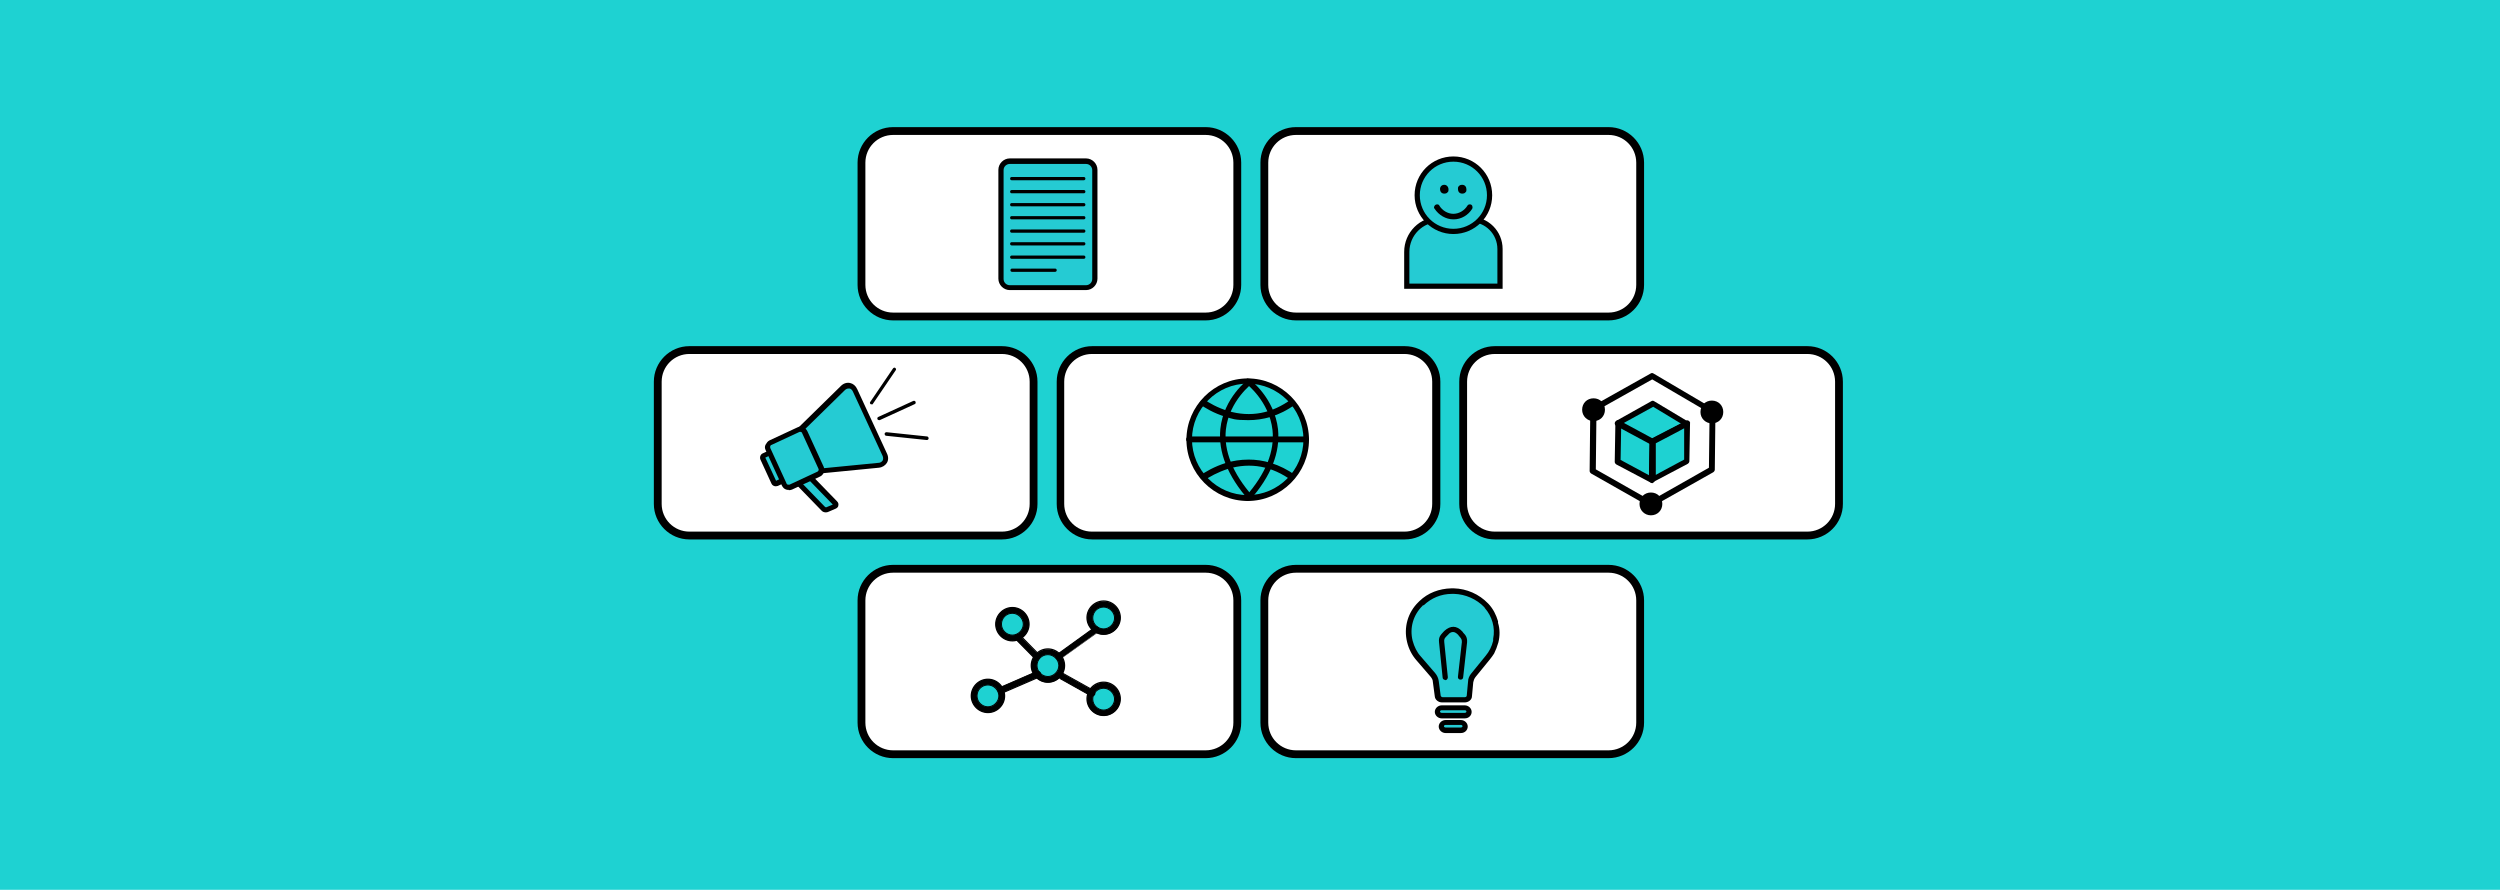 <?xml version="1.0" encoding="UTF-8"?> <svg xmlns="http://www.w3.org/2000/svg" version="1.1" viewBox="0 0 767 273"><defs><style> .cls-1, .cls-2 { fill: #25cbd3; } .cls-3 { fill: #fff; } .cls-2 { fill-rule: evenodd; } .cls-4 { fill: #1ed2d2; } </style></defs><g><g id="Layer_1"><rect class="cls-4" y="0" width="767" height="273"></rect><g id="Layer_2"><g><rect class="cls-3" x="264.3" y="40.2" width="115.3" height="56.9" rx="9.7" ry="9.7"></rect><path d="M369.9,98.3h-95.9c-6,0-10.9-4.9-10.9-10.9v-37.5c0-6,4.9-10.9,10.9-10.9h95.9c6,0,10.9,4.9,10.9,10.9v37.5c0,6-4.9,10.9-10.9,10.9ZM274,41.4c-4.7,0-8.5,3.8-8.5,8.5v37.5c0,4.7,3.8,8.5,8.5,8.5h95.9c4.7,0,8.5-3.8,8.5-8.5v-37.5c0-4.7-3.8-8.5-8.5-8.5h-95.9Z"></path></g><g><rect class="cls-3" x="387.9" y="40.2" width="115.3" height="56.9" rx="9.7" ry="9.7"></rect><path d="M493.5,98.3h-95.9c-6,0-10.9-4.9-10.9-10.9v-37.5c0-6,4.9-10.9,10.9-10.9h95.9c6,0,10.9,4.9,10.9,10.9v37.5c0,6-4.9,10.9-10.9,10.9ZM397.6,41.4c-4.7,0-8.5,3.8-8.5,8.5v37.5c0,4.7,3.8,8.5,8.5,8.5h95.9c4.7,0,8.5-3.8,8.5-8.5v-37.5c0-4.7-3.8-8.5-8.5-8.5h-95.9Z"></path></g><g><rect class="cls-3" x="325.4" y="107.4" width="115.3" height="56.9" rx="9.7" ry="9.7"></rect><path d="M431,165.5h-95.9c-6,0-10.9-4.9-10.9-10.9v-37.5c0-6,4.9-10.9,10.9-10.9h95.9c6,0,10.9,4.9,10.9,10.9v37.5c0,6-4.9,10.9-10.9,10.9ZM335,108.6c-4.7,0-8.5,3.8-8.5,8.5v37.5c0,4.7,3.8,8.5,8.5,8.5h95.9c4.7,0,8.5-3.8,8.5-8.5v-37.5c0-4.7-3.8-8.5-8.5-8.5h-95.9Z"></path></g><g><rect class="cls-3" x="448.9" y="107.4" width="115.3" height="56.9" rx="9.7" ry="9.7"></rect><path d="M554.5,165.5h-95.9c-6,0-10.9-4.9-10.9-10.9v-37.5c0-6,4.9-10.9,10.9-10.9h95.9c6,0,10.9,4.9,10.9,10.9v37.5c0,6-4.9,10.9-10.9,10.9ZM458.6,108.6c-4.7,0-8.5,3.8-8.5,8.5v37.5c0,4.7,3.8,8.5,8.5,8.5h95.9c4.7,0,8.5-3.8,8.5-8.5v-37.5c0-4.7-3.8-8.5-8.5-8.5h-95.9Z"></path></g><g><rect class="cls-3" x="201.8" y="107.4" width="115.3" height="56.9" rx="9.7" ry="9.7"></rect><path d="M307.4,165.5h-95.9c-6,0-10.9-4.9-10.9-10.9v-37.5c0-6,4.9-10.9,10.9-10.9h95.9c6,0,10.9,4.9,10.9,10.9v37.5c0,6-4.9,10.9-10.9,10.9ZM211.5,108.6c-4.7,0-8.5,3.8-8.5,8.5v37.5c0,4.7,3.8,8.5,8.5,8.5h95.9c4.7,0,8.5-3.8,8.5-8.5v-37.5c0-4.7-3.8-8.5-8.5-8.5h-95.9Z"></path></g><g><rect class="cls-3" x="264.3" y="174.5" width="115.3" height="56.9" rx="9.7" ry="9.7"></rect><path d="M369.9,232.6h-95.9c-6,0-10.9-4.9-10.9-10.9v-37.5c0-6,4.9-10.9,10.9-10.9h95.9c6,0,10.9,4.9,10.9,10.9v37.5c0,6-4.9,10.9-10.9,10.9ZM274,175.7c-4.7,0-8.5,3.8-8.5,8.5v37.5c0,4.7,3.8,8.5,8.5,8.5h95.9c4.7,0,8.5-3.8,8.5-8.5v-37.5c0-4.7-3.8-8.5-8.5-8.5h-95.9Z"></path></g><g><rect class="cls-3" x="387.9" y="174.5" width="115.3" height="56.9" rx="9.7" ry="9.7"></rect><path d="M493.5,232.6h-95.9c-6,0-10.9-4.9-10.9-10.9v-37.5c0-6,4.9-10.9,10.9-10.9h95.9c6,0,10.9,4.9,10.9,10.9v37.5c0,6-4.9,10.9-10.9,10.9ZM397.6,175.7c-4.7,0-8.5,3.8-8.5,8.5v37.5c0,4.7,3.8,8.5,8.5,8.5h95.9c4.7,0,8.5-3.8,8.5-8.5v-37.5c0-4.7-3.8-8.5-8.5-8.5h-95.9Z"></path></g><g><g><g><circle cx="525.2" cy="126.4" r="2.6"></circle><path d="M525.2,129.9c-1.9,0-3.5-1.5-3.5-3.5s1.5-3.5,3.5-3.5,3.5,1.5,3.5,3.5-1.5,3.5-3.5,3.5ZM525.2,124.7c-.9,0-1.6.7-1.6,1.6s.7,1.6,1.6,1.6,1.6-.7,1.6-1.6-.7-1.6-1.6-1.6Z"></path></g><path d="M506.5,155.6c-.2,0-.3,0-.5-.2l-17.8-10.1c-.3-.2-.5-.5-.5-.8l.2-19c0-.3.2-.6.5-.8l18-10.1c.3-.2.6-.2.9,0l18.5,10.9c.3.2.5.5.5.8l-.2,17.8c0,.3-.2.6-.5.8l-18.8,10.6c-.2.1-.3.2-.5.2h.1ZM489.6,144l16.9,9.6,17.8-10.1.2-16.8-17.6-10.3-17.1,9.6-.2,17.9h0Z"></path><g><circle cx="488.9" cy="125.8" r="2.6"></circle><path d="M488.9,129.2c-1.9,0-3.5-1.5-3.5-3.5s1.5-3.5,3.5-3.5,3.5,1.5,3.5,3.5-1.5,3.5-3.5,3.5ZM488.9,124.1c-.9,0-1.6.7-1.6,1.6s.7,1.6,1.6,1.6,1.6-.7,1.6-1.6-.7-1.6-1.6-1.6Z"></path></g><g><circle cx="506.5" cy="154.7" r="2.6"></circle><path d="M506.5,158.1c-1.9,0-3.5-1.5-3.5-3.5s1.5-3.5,3.5-3.5,3.5,1.5,3.5,3.5-1.5,3.5-3.5,3.5ZM506.5,153c-.9,0-1.6.7-1.6,1.6s.7,1.6,1.6,1.6,1.6-.7,1.6-1.6-.7-1.6-1.6-1.6Z"></path></g></g><g><g><polyline class="cls-4" points="496.5 129.8 496.3 141.7 506.9 147.3 507.1 135.6"></polyline><path d="M506.9,148.2c-.2,0-.3,0-.4-.1l-10.6-5.6c-.3-.2-.5-.5-.5-.8l.2-11.9c0-.5.4-.9.9-.9s.9.4.9.9l-.2,11.3,8.7,4.7.2-10.3c0-.5.4-.9.9-.9h0c.5,0,.9.4.9.9l-.2,11.8c0,.3-.2.6-.5.8-.2.1-.3.2-.5.2h.1Z"></path></g><g><polygon class="cls-4" points="517.7 130.1 507 135.6 496.4 129.8 507.2 123.8 517.7 130.1"></polygon><path d="M507,136.5c-.2,0-.3,0-.5-.1l-10.6-5.7c-.3-.2-.5-.5-.5-.8s.2-.6.5-.8l10.7-6c.3-.2.6-.2.9,0l10.5,6.3c.3.2.5.5.5.8s-.2.6-.5.8l-10.6,5.5c-.2,0-.3.1-.4.1h0ZM498.3,129.8l8.7,4.7,8.8-4.5-8.6-5.2-8.9,4.9h0Z"></path></g><g><polyline class="cls-4" points="517.7 130.1 517.6 141.7 506.9 147.3 507.1 135.6 517.7 130.1"></polyline><path d="M506.9,148.2c-.2,0-.3,0-.5-.2-.3-.2-.5-.5-.5-.8l.2-11.8c0-.3.2-.6.5-.8l10.6-5.5c.3-.2.6-.2.9,0s.5.5.4.8l-.2,11.6c0,.3-.2.6-.5.8l-10.6,5.6c-.2.1-.3.2-.4.2h0ZM508,136.1v9.6c-.1,0,8.7-4.7,8.7-4.7v-9.6c.1,0-8.7,4.6-8.7,4.6h0Z"></path></g></g></g><g><circle class="cls-4" cx="382.8" cy="134.8" r="17.9"></circle><path d="M382.8,153.7c-10.4,0-18.8-8.5-18.8-18.8s8.5-18.8,18.8-18.8,18.8,8.5,18.8,18.8-8.5,18.8-18.8,18.8ZM382.8,117.7c-9.4,0-17.1,7.7-17.1,17.1s7.7,17.1,17.1,17.1,17.1-7.7,17.1-17.1-7.7-17.1-17.1-17.1h0Z"></path><path d="M382.8,153.7c-.2,0-.4,0-.6-.2-.3-.3-.4-.9,0-1.2,6.2-7,8.9-13.9,8.2-20.4-1-8.8-8-14.2-8.1-14.2-.4-.3-.5-.8-.2-1.2.3-.4.8-.5,1.2-.2.3.2,7.7,5.8,8.8,15.4.7,7.1-2.1,14.4-8.7,21.8-.2.2-.4.2-.6.2h0Z"></path><path d="M383.2,152.8c-.2,0,0,.7-.1.6-6.5-7.4-9.4-14.7-8.7-21.8,1-9.6,8.5-15.2,8.8-15.4.3,0,.8.2,1.2.2s.2.9-.2,1.2h0c0,0-7.1,5.3-8.1,14.2-.7,6.5,2.1,13.5,8.2,20.4.3.3.3.9,0,1.2-.2.2-.9-.6-1.1-.6h0Z"></path><path d="M400.7,135.7h-35.9c-.5,0-.9-.4-.9-.9s.4-.9.9-.9h35.9c.5,0,.9.4.9.9s-.4.9-.9.9Z"></path><path d="M369.2,122.4c1.7,1.2,4.3,2.7,7.6,3.7,6.9,2,13.4.8,19.5-3.7l1.2,1.6c-5.2,3.8-10.2,4.9-14.5,4.9s-4.9-.4-6.9-1c-3.7-1.1-6.5-2.8-8.3-4.1"></path><path d="M367.9,146.1c1.8-1.3,4.7-3,8.3-4.1,2-.6,4.3-1,6.9-1,4.3,0,9.3,1.2,14.5,4.9l-1.2,1.6c-6.1-4.5-12.7-5.7-19.5-3.7-3.2,1-5.9,2.5-7.6,3.7"></path></g><g><g><path class="cls-2" d="M460.1,87.8h-28.5v-10.5c0-5.5,4.5-10,10-10h9.5c5,0,9.1,4.1,9.1,9.1v11.4h0Z"></path><path d="M461,88.6h-30.2v-11.3c0-6,4.8-10.8,10.8-10.8h9.5c5.5,0,9.9,4.4,9.9,9.9v12.2ZM432.4,87h27v-10.6c0-4.6-3.7-8.3-8.3-8.3h-9.5c-5.1,0-9.2,4.1-9.2,9.2v9.7Z"></path></g><g><circle class="cls-1" cx="445.9" cy="59.9" r="11.1"></circle><path d="M445.9,71.8c-6.5,0-11.9-5.3-11.9-11.9s5.3-11.9,11.9-11.9,11.9,5.3,11.9,11.9-5.3,11.9-11.9,11.9ZM445.9,49.6c-5.7,0-10.3,4.6-10.3,10.3s4.6,10.3,10.3,10.3,10.3-4.6,10.3-10.3-4.6-10.3-10.3-10.3Z"></path></g><g><g><path d="M443.1,59.1c1.4,0,1.4-2.2,0-2.2s-1.4,2.2,0,2.2h0Z"></path><path d="M443.1,59.4c-.9,0-1.3-.7-1.3-1.4s.5-1.3,1.3-1.3,1.3.7,1.3,1.4-.1.7-.3.9c-.2.3-.6.4-1,.4ZM443.1,57.2c-.3,0-.5,0-.6.2-.1.1-.2.3-.2.6,0,.4.2.8.8.8s.5,0,.6-.3c.1-.1.2-.4.2-.6,0-.4-.3-.8-.8-.8Z"></path></g><g><path d="M448.6,59.1c1.4,0,1.4-2.2,0-2.2s-1.4,2.2,0,2.2h0Z"></path><path d="M448.6,59.4c-.9,0-1.3-.7-1.3-1.4s.1-.7.3-.9c.2-.3.6-.4,1-.4.9,0,1.3.7,1.3,1.4s-.1.7-.3.9c-.2.3-.6.4-1,.4ZM448.6,57.2c-.6,0-.8.4-.8.8s.3.8.8.8.5,0,.6-.3c.1-.1.2-.4.2-.6,0-.4-.3-.8-.8-.8Z"></path></g></g><g><path d="M440.6,63.6c1.1,1.9,3.1,3.1,5.3,3.1s4.1-1.2,5.3-3c.2-.3-.3-.6-.5-.3-1,1.6-2.8,2.7-4.7,2.7s-3.8-1.1-4.8-2.8c-.2-.3-.7,0-.5.3h0Z"></path><path d="M445.9,67.3c-2.3,0-4.5-1.3-5.8-3.3-.2-.2-.2-.5,0-.8.1-.3.5-.5.8-.5.3,0,.6.1.7.4.9,1.5,2.6,2.5,4.3,2.5s3.4-1,4.3-2.5c.2-.3.4-.4.8-.4.3,0,.6.2.7.5.1.3.1.6,0,.8-1.2,2-3.4,3.3-5.7,3.3ZM450.7,63.4s0,0,0,0c0,0,0,0,0,0Z"></path></g></g><g><g><path class="cls-1" d="M458.7,196.7c-.4,1.8-1.2,3.5-2.4,4.9l-4.4,5.4c-.5.6-.8,1.3-.9,2.1l-.4,4.3c0,.7-.7,1.2-1.4,1.2h-6.8c-.7,0-1.3-.5-1.4-1.2l-.6-4.5c-.1-.7-.4-1.4-.9-2l-4.4-5.1c-1.3-1.5-2.2-3.4-2.7-5.2-1-4,.1-8.4,3.4-11.5,0-.1.2-.2.2-.2,2.3-2.2,5.5-3.6,9.3-3.7h.6c4,.1,7.5,1.8,9.9,4.4,0,0,.1.2.2.2,2.8,3.1,3.7,7.2,2.8,11h0Z"></path><path d="M449.2,215.5h-6.8c-1.1,0-2.1-.8-2.2-1.8l-.6-4.5c0-.6-.3-1.1-.7-1.6l-4.4-5.1c-1.3-1.5-2.3-3.4-2.8-5.5-1.1-4.5.2-9.1,3.5-12.3.1-.1.2-.2.3-.3,2.6-2.5,6-3.8,9.8-3.9h.7c4,.1,7.8,1.8,10.5,4.6,0,0,.1.1.2.2,0,0,0,0,0,0,1.4,1.5,2.3,3.3,2.9,5.3v.5c.6,1.9.6,4,.1,6l-.6,1.8-.7,1.6c-.3.5-.9,1.3-1.3,1.8l-4.4,5.4c-.4.5-.6,1.1-.7,1.6l-.4,4.3c0,1.1-1.1,1.9-2.2,1.9ZM436.5,185.7h0s0,.1,0,.1c-2.9,2.8-4.1,6.8-3.1,10.8.5,1.8,1.3,3.5,2.5,4.8l4.4,5.1c.6.7,1,1.6,1.1,2.4l.6,4.5c0,.2.3.5.6.5h6.8c.3,0,.6-.2.6-.5l.4-4.3c0-.9.4-1.8,1-2.5l4.4-5.4c1.1-1.3,1.9-2.9,2.3-4.6v-.6c.7-3.4-.3-6.9-2.6-9.5,0,0,0-.1-.1-.2,0,0,0,0,0,0-2.4-2.5-5.8-4-9.3-4.1h-.6c-3.4,0-6.4,1.3-8.7,3.5,0,0,0,0,0,0Z"></path></g><g><path class="cls-1" d="M449.4,219.6h-7.1c-.7,0-1.3-.5-1.3-1.2h0c0-.6.6-1.2,1.3-1.2h7.1c.7,0,1.3.5,1.3,1.2h0c0,.7-.6,1.2-1.3,1.2Z"></path><path d="M449.4,220.4h-7.1c-1.1,0-2.1-.9-2.1-2s1-2,2.1-2h7.1c1.1,0,2.1.9,2.1,2s-.9,2-2.1,2ZM442.3,217.9c-.3,0-.5.2-.5.4s.2.4.5.4h7.1c.3,0,.5-.2.5-.4s-.2-.4-.5-.4h-7.1Z"></path></g><g><path class="cls-1" d="M448.2,224.1h-4.7c-.7,0-1.3-.5-1.3-1.2h0c0-.6.6-1.2,1.3-1.2h4.7c.7,0,1.3.5,1.3,1.2h0c0,.7-.6,1.2-1.3,1.2Z"></path><path d="M448.2,224.9h-4.7c-1.1,0-2.1-.9-2.1-2s1-2,2.1-2h4.7c1.1,0,2.1.9,2.1,2s-.9,2-2.1,2ZM443.5,222.4c-.3,0-.5.2-.5.4s.2.4.5.4h4.7c.3,0,.5-.2.5-.4s-.2-.4-.5-.4h-4.7Z"></path></g><path d="M443.4,208.6c-.4,0-.8-.3-.8-.7l-1.1-10.8c-.2-1.7.5-2.3,1.4-3.3l.3-.3c.9-.8,1.8-1.2,2.7-1.2.9,0,1.9.5,2.7,1.4.1.1.2.2.3.4.8.8,1.3,1.5,1.2,3l-1.2,10.7c0,.4-.4.8-.9.7-.4,0-.8-.4-.7-.9l1.2-10.6c0-.8-.1-1-.8-1.8-.1-.1-.2-.2-.3-.4-.6-.6-1.1-.9-1.6-.9-.5,0-1,.2-1.5.8l-.3.3c-.8.8-1,1-.9,2l1.1,10.8c0,.4-.3.8-.7.9,0,0,0,0,0,0Z"></path></g><g><g><circle class="cls-4" cx="321.7" cy="204.3" r="4.3"></circle><circle class="cls-4" cx="338.6" cy="214.1" r="4.3"></circle><circle class="cls-4" cx="338.6" cy="189.2" r="4.3"></circle><circle class="cls-4" cx="310.6" cy="191.2" r="4.3"></circle><circle class="cls-4" cx="303.1" cy="213.1" r="4.3"></circle></g><g><g><path d="M321.5,209.4c-2.8,0-5.1-2.3-5.1-5.1s2.3-5.1,5.1-5.1,5.1,2.3,5.1,5.1-2.3,5.1-5.1,5.1ZM321.5,200.8c-1.9,0-3.4,1.5-3.4,3.4s1.5,3.4,3.4,3.4,3.4-1.5,3.4-3.4-1.5-3.4-3.4-3.4Z"></path><path d="M321.5,209.5c-2.9,0-5.3-2.4-5.3-5.3s2.4-5.3,5.3-5.3,5.3,2.4,5.3,5.3-2.4,5.3-5.3,5.3ZM321.5,199.3c-2.7,0-4.9,2.2-4.9,4.9s2.2,4.9,4.9,4.9,4.9-2.2,4.9-4.9-2.2-4.9-4.9-4.9ZM321.5,207.7c-1.9,0-3.5-1.6-3.5-3.5s1.6-3.5,3.5-3.5,3.5,1.6,3.5,3.5-1.6,3.5-3.5,3.5ZM321.5,201c-1.8,0-3.2,1.4-3.2,3.2s1.5,3.2,3.2,3.2,3.2-1.5,3.2-3.2-1.5-3.2-3.2-3.2Z"></path></g><g><path d="M324.8,202.4c-.3,0-.5-.2-.7-.4-.3-.4-.2-1,.2-1.2l11.5-8.3c.4-.3,1-.2,1.2.2.3.4.2,1-.2,1.2l-11.5,8.3c-.2,0-.4.2-.5.2h0Z"></path><path d="M324.8,202.5c-.3,0-.6-.2-.8-.4-.2-.2-.2-.5-.2-.8,0-.3.2-.5.4-.6l11.5-8.3c.2-.2.5-.2.8-.2.3,0,.5.2.6.4.2.2.2.5.2.8,0,.3-.2.5-.4.6l-11.6,8.3s0,0-.1,0c-.1,0-.3.1-.4.1ZM336.4,192.5c-.2,0-.3,0-.4.1l-11.5,8.3c-.2,0-.3.2-.3.4,0,.2,0,.4.1.6.1.2.4.3.6.3s.2,0,.3,0c0,0,0,0,.1,0l11.5-8.3c.2,0,.3-.2.3-.4,0-.2,0-.4-.1-.6,0-.2-.2-.3-.4-.3,0,0,0,0-.1,0Z"></path></g><g><path d="M318.2,202.4c-.2,0-.5,0-.6-.3l-5.9-5.9c-.4-.4-.4-.9,0-1.2.4-.4.9-.4,1.2,0l5.9,5.9c.4.4.4.9,0,1.2-.2.2-.4.3-.6.3Z"></path><path d="M318.2,202.5c-.2,0-.6,0-.8-.3l-5.8-5.9c-.2-.2-.3-.5-.3-.8,0-.3.1-.5.3-.7.2-.2.5-.3.8-.3.3,0,.5.1.7.3l5.8,5.9c.2.2.3.5.3.8,0,.3-.1.5-.3.7-.2.2-.4.3-.7.3ZM312.4,194.9c-.2,0-.4,0-.5.2-.1.1-.2.3-.2.5,0,.2,0,.4.2.5l5.9,5.9c.1.2.4.2.5.2s.3,0,.5-.2c.1-.1.2-.3.2-.5,0-.2,0-.4-.2-.5l-5.9-5.9c-.1-.1-.3-.2-.5-.2,0,0,0,0,0,0Z"></path></g><g><path d="M307,212.6c-.4,0-.6-.2-.8-.5-.2-.5,0-1,.5-1.2l11.3-4.9c.5-.2,1,0,1.2.5s0,1-.5,1.2l-11.3,4.9c-.1,0-.3,0-.4,0Z"></path><path d="M307,212.8c-.4,0-.7-.2-.9-.6-.2-.6,0-1.2.6-1.4l11.3-4.9c.6-.2,1.1,0,1.4.6.2.5,0,1.1-.6,1.4l-11.3,4.9s0,0-.2,0c0,0-.2,0-.2,0ZM318.3,206.2c0,0-.2,0-.3,0l-11.3,4.9c-.4.2-.5.6-.4,1,0,.2.3.4.6.4s0,0,.2,0c0,0,.1,0,.2,0l11.3-4.9c.4-.2.6-.6.4-1-.1-.3-.4-.4-.7-.4Z"></path></g><g><path d="M335.1,213.6c-.2,0-.3,0-.4-.1l-9.3-5.2c-.4-.3-.5-.7-.4-1.2.3-.4.7-.5,1.2-.4l9.3,5.2c.4.3.5.7.4,1.2-.2.3-.5.5-.7.5h0Z"></path><path d="M335.1,213.7c-.2,0-.3,0-.5-.1l-9.3-5.2c-.5-.3-.6-.8-.4-1.4.3-.5.8-.7,1.4-.5l9.3,5.2c.5.3.6.8.4,1.4-.2.3-.6.6-.9.6ZM325.8,206.8c-.3,0-.5.1-.7.4-.1.4,0,.7.3.9l9.3,5.2c.1,0,.2,0,.3,0s.5-.2.6-.4c.1-.4,0-.7-.3-1l-9.3-5.2c0,0-.2,0-.3,0Z"></path></g><g><path d="M338.6,219.6c-2.8,0-5.1-2.3-5.1-5.1s2.3-5.1,5.1-5.1,5.1,2.3,5.1,5.1-2.3,5.1-5.1,5.1ZM338.6,211.1c-1.9,0-3.4,1.5-3.4,3.4s1.5,3.4,3.4,3.4,3.4-1.5,3.4-3.4-1.5-3.4-3.4-3.4Z"></path><path d="M338.6,219.7c-2.9,0-5.3-2.4-5.3-5.3s2.4-5.3,5.3-5.3,5.3,2.4,5.3,5.3-2.4,5.3-5.3,5.3ZM338.6,209.5c-2.7,0-4.9,2.2-4.9,4.9s2.2,4.9,4.9,4.9,4.9-2.2,4.9-4.9-2.2-4.9-4.9-4.9ZM338.6,218c-1.9,0-3.5-1.6-3.5-3.5s1.6-3.5,3.5-3.5,3.5,1.6,3.5,3.5-1.6,3.5-3.5,3.5ZM338.6,211.3c-1.8,0-3.2,1.4-3.2,3.2s1.5,3.2,3.2,3.2,3.2-1.5,3.2-3.2-1.5-3.2-3.2-3.2Z"></path></g><g><path d="M338.6,194.7c-2.8,0-5.1-2.3-5.1-5.1s2.3-5.1,5.1-5.1,5.1,2.3,5.1,5.1-2.3,5.1-5.1,5.1ZM338.6,186.2c-1.9,0-3.4,1.5-3.4,3.4s1.5,3.4,3.4,3.4,3.4-1.5,3.4-3.4-1.5-3.4-3.4-3.4Z"></path><path d="M338.6,194.8c-2.9,0-5.3-2.4-5.3-5.3s2.4-5.3,5.3-5.3,5.3,2.4,5.3,5.3-2.4,5.3-5.3,5.3ZM338.6,184.6c-2.7,0-4.9,2.2-4.9,4.9s2.2,4.9,4.9,4.9,4.9-2.2,4.9-4.9-2.2-4.9-4.9-4.9ZM338.6,193.1c-1.9,0-3.5-1.6-3.5-3.5s1.6-3.5,3.5-3.5,3.5,1.6,3.5,3.5-1.6,3.5-3.5,3.5ZM338.6,186.4c-1.8,0-3.2,1.4-3.2,3.2s1.5,3.2,3.2,3.2,3.2-1.5,3.2-3.2-1.5-3.2-3.2-3.2Z"></path></g><g><path d="M310.6,196.6c-2.8,0-5.1-2.3-5.1-5.1s2.3-5.1,5.1-5.1,5.1,2.3,5.1,5.1-2.3,5.1-5.1,5.1ZM310.6,188.1c-1.9,0-3.4,1.5-3.4,3.4s1.5,3.4,3.4,3.4,3.4-1.5,3.4-3.4-1.5-3.4-3.4-3.4Z"></path><path d="M310.6,196.8c-2.9,0-5.3-2.4-5.3-5.3s2.4-5.3,5.3-5.3,5.3,2.4,5.3,5.3-2.4,5.3-5.3,5.3ZM310.6,186.6c-2.7,0-4.9,2.2-4.9,4.9s2.2,4.9,4.9,4.9,4.9-2.2,4.9-4.9-2.2-4.9-4.9-4.9ZM310.6,195c-1.9,0-3.5-1.6-3.5-3.5s1.6-3.5,3.5-3.5,3.5,1.6,3.5,3.5-1.6,3.5-3.5,3.5ZM310.6,188.3c-1.8,0-3.2,1.4-3.2,3.2s1.5,3.2,3.2,3.2,3.2-1.5,3.2-3.2-1.5-3.2-3.2-3.2Z"></path></g><g><path d="M303.1,218.6c-2.8,0-5.1-2.3-5.1-5.1s2.3-5.1,5.1-5.1,5.1,2.3,5.1,5.1-2.3,5.1-5.1,5.1ZM303.1,210.1c-1.9,0-3.4,1.5-3.4,3.4s1.5,3.4,3.4,3.4,3.4-1.5,3.4-3.4-1.5-3.4-3.4-3.4Z"></path><path d="M303.1,218.8c-2.9,0-5.3-2.4-5.3-5.3s2.4-5.3,5.3-5.3,5.3,2.4,5.3,5.3-2.4,5.3-5.3,5.3ZM303.1,208.6c-2.7,0-4.9,2.2-4.9,4.9s2.2,4.9,4.9,4.9,4.9-2.2,4.9-4.9-2.2-4.9-4.9-4.9ZM303.1,217c-1.9,0-3.5-1.6-3.5-3.5s1.6-3.5,3.5-3.5,3.5,1.6,3.5,3.5-1.6,3.5-3.5,3.5ZM303.1,210.3c-1.8,0-3.2,1.4-3.2,3.2s1.5,3.2,3.2,3.2,3.2-1.5,3.2-3.2-1.5-3.2-3.2-3.2Z"></path></g></g></g><g><g><g><rect class="cls-1" x="235.5" y="138.8" width="3.9" height="9.4" rx=".6" ry=".6" transform="translate(-38.2 112.3) rotate(-24.7)"></rect><path d="M238,149.2c-.5,0-1.1-.3-1.3-.8l-3.4-7.4c-.3-.7,0-1.6.7-1.9h0l2.4-1.1c.7-.3,1.6,0,1.9.7l3.4,7.4c.3.7,0,1.6-.7,1.9l-2.4,1.1c-.2,0-.4.1-.6.1ZM234.8,140.4l3.3,7.1,2.1-1-3.3-7.1-2.1,1ZM234.6,140.5h0s0,0,0,0h0Z"></path></g><g><path class="cls-1" d="M242.9,138.6c-.7-1.6-.3-3.9,1-5.2l14.7-14.4c1.3-1.2,2.9-1,3.7.7l9.1,19.7c.7,1.6-.1,3.1-1.9,3.2l-20.4,2c-1.8.2-3.8-1-4.6-2.6l-1.6-3.5Z"></path><path d="M248.8,145.5c-2,0-4.2-1.3-5-3.1l-1.6-3.5c-.9-1.9-.4-4.6,1.1-6.1l14.7-14.4c.8-.8,1.8-1.1,2.8-.9.9.2,1.7.8,2.2,1.9l9.1,19.7c.5,1,.5,2.1,0,2.9-.5.8-1.4,1.4-2.5,1.5l-20.4,2c-.1,0-.3,0-.4,0ZM260.3,119.2c-.4,0-.8.2-1.1.5l-14.7,14.4c-1,1-1.4,3-.8,4.3h0s1.6,3.5,1.6,3.5c.6,1.3,2.4,2.3,3.8,2.1l20.4-2c.6,0,1-.3,1.3-.7.2-.4.2-.9,0-1.4l-9.1-19.7c-.2-.5-.6-.9-1-1,0,0-.1,0-.2,0Z"></path></g><g><path class="cls-1" d="M256.1,154.4c.3.3.3.8-.2,1l-2.1,1c-.4.2-1.1.1-1.4-.3l-10.1-10.4c-.3-.3-.3-.8.2-1l2.1-1c.4-.2,1.1-.1,1.4.3l10.1,10.4Z"></path><path d="M253.4,157.2c-.6,0-1.1-.2-1.5-.7l-10-10.3c-.3-.3-.5-.8-.4-1.3,0-.4.4-.8.9-1l2.1-.9c.7-.4,1.8-.2,2.3.5l10,10.3c.4.4.5.8.4,1.3,0,.4-.4.8-.9,1l-2.1.9c-.2.1-.5.2-.8.2ZM243.2,145.3l9.9,10.2c.1.1.3.2.5.1l1.9-.8-9.9-10.2c-.1-.1-.3-.2-.5-.1l-1.9.8ZM255.6,154.9s0,0,0,0l.6-.6-.6.6Z"></path></g><g><rect class="cls-1" x="237.6" y="133.1" width="12.4" height="14.9" rx="1.5" ry="1.5" transform="translate(-36.4 114.7) rotate(-24.7)"></rect><path d="M242,150.3c-.3,0-.5,0-.8-.1-.6-.2-1-.6-1.3-1.2l-5-10.9c-.3-.6-.3-1.2,0-1.7s.6-1,1.2-1.3l8.6-4c.6-.3,1.2-.3,1.7,0,.6.2,1,.6,1.3,1.2l5,10.9c.5,1.1,0,2.5-1.1,3l-8.6,4c-.3.1-.6.2-1,.2ZM245.6,132.5c0,0-.2,0-.3,0l-8.6,4c-.2,0-.3.2-.4.4,0,.2,0,.4,0,.5l5,10.9c0,.2.2.3.4.4.2,0,.4,0,.5,0l8.6-4c.3-.2.5-.6.3-.9l-5-10.9c0-.2-.2-.3-.4-.4,0,0-.2,0-.2,0Z"></path></g></g><g><path d="M269.7,128.9c-.2,0-.4-.1-.5-.3-.1-.3,0-.6.3-.7l10.7-4.9c.3-.1.6,0,.7.3.1.3,0,.6-.3.7l-10.7,4.9c0,0-.1,0-.2,0Z"></path><path d="M267.4,124c-.1,0-.2,0-.3,0-.2-.2-.3-.5-.1-.7l7-10.3c.2-.2.5-.3.7-.1.2.2.3.5.1.7l-7,10.3c-.1.2-.3.2-.4.2Z"></path><path d="M284.3,135s0,0,0,0l-12.4-1.3c-.3,0-.5-.3-.5-.6,0-.3.3-.5.6-.5l12.4,1.3c.3,0,.5.3.5.6,0,.3-.3.5-.5.5Z"></path></g></g><g><rect class="cls-1" x="307.1" y="49.5" width="28.7" height="38.7" rx="2.7" ry="2.7"></rect><path d="M333.2,89h-23.4c-1.9,0-3.5-1.6-3.5-3.5v-33.4c0-1.9,1.6-3.5,3.5-3.5h23.4c1.9,0,3.5,1.6,3.5,3.5v33.4c0,1.9-1.6,3.5-3.5,3.5ZM309.8,50.3c-1,0-1.9.8-1.9,1.9v33.4c0,1,.8,1.9,1.9,1.9h23.4c1,0,1.9-.8,1.9-1.9v-33.4c0-1-.8-1.9-1.9-1.9h-23.4Z"></path></g><path d="M332.5,55.3h-22.1c-.3,0-.5-.2-.5-.5s.2-.5.5-.5h22.1c.3,0,.5.2.5.5s-.2.5-.5.5Z"></path><path d="M332.5,59.3h-22.1c-.3,0-.5-.2-.5-.5s.2-.5.5-.5h22.1c.3,0,.5.2.5.5s-.2.5-.5.5Z"></path><path d="M332.5,63.3h-22.1c-.3,0-.5-.2-.5-.5s.2-.5.5-.5h22.1c.3,0,.5.2.5.5s-.2.5-.5.5Z"></path><path d="M332.5,67.3h-22.1c-.3,0-.5-.2-.5-.5s.2-.5.5-.5h22.1c.3,0,.5.2.5.5s-.2.5-.5.5Z"></path><path d="M332.5,71.4h-22.1c-.3,0-.5-.2-.5-.5s.2-.5.5-.5h22.1c.3,0,.5.2.5.5s-.2.5-.5.5Z"></path><path d="M332.5,75.3h-22.1c-.3,0-.5-.2-.5-.5s.2-.5.5-.5h22.1c.3,0,.5.2.5.5s-.2.5-.5.5Z"></path><path d="M332.5,79.4h-22.1c-.3,0-.5-.2-.5-.5s.2-.5.5-.5h22.1c.3,0,.5.2.5.5s-.2.5-.5.5Z"></path><path d="M323.7,83.4h-13.2c-.3,0-.5-.2-.5-.5s.2-.5.5-.5h13.2c.3,0,.5.2.5.5s-.2.5-.5.5Z"></path></g></g></g></svg> 